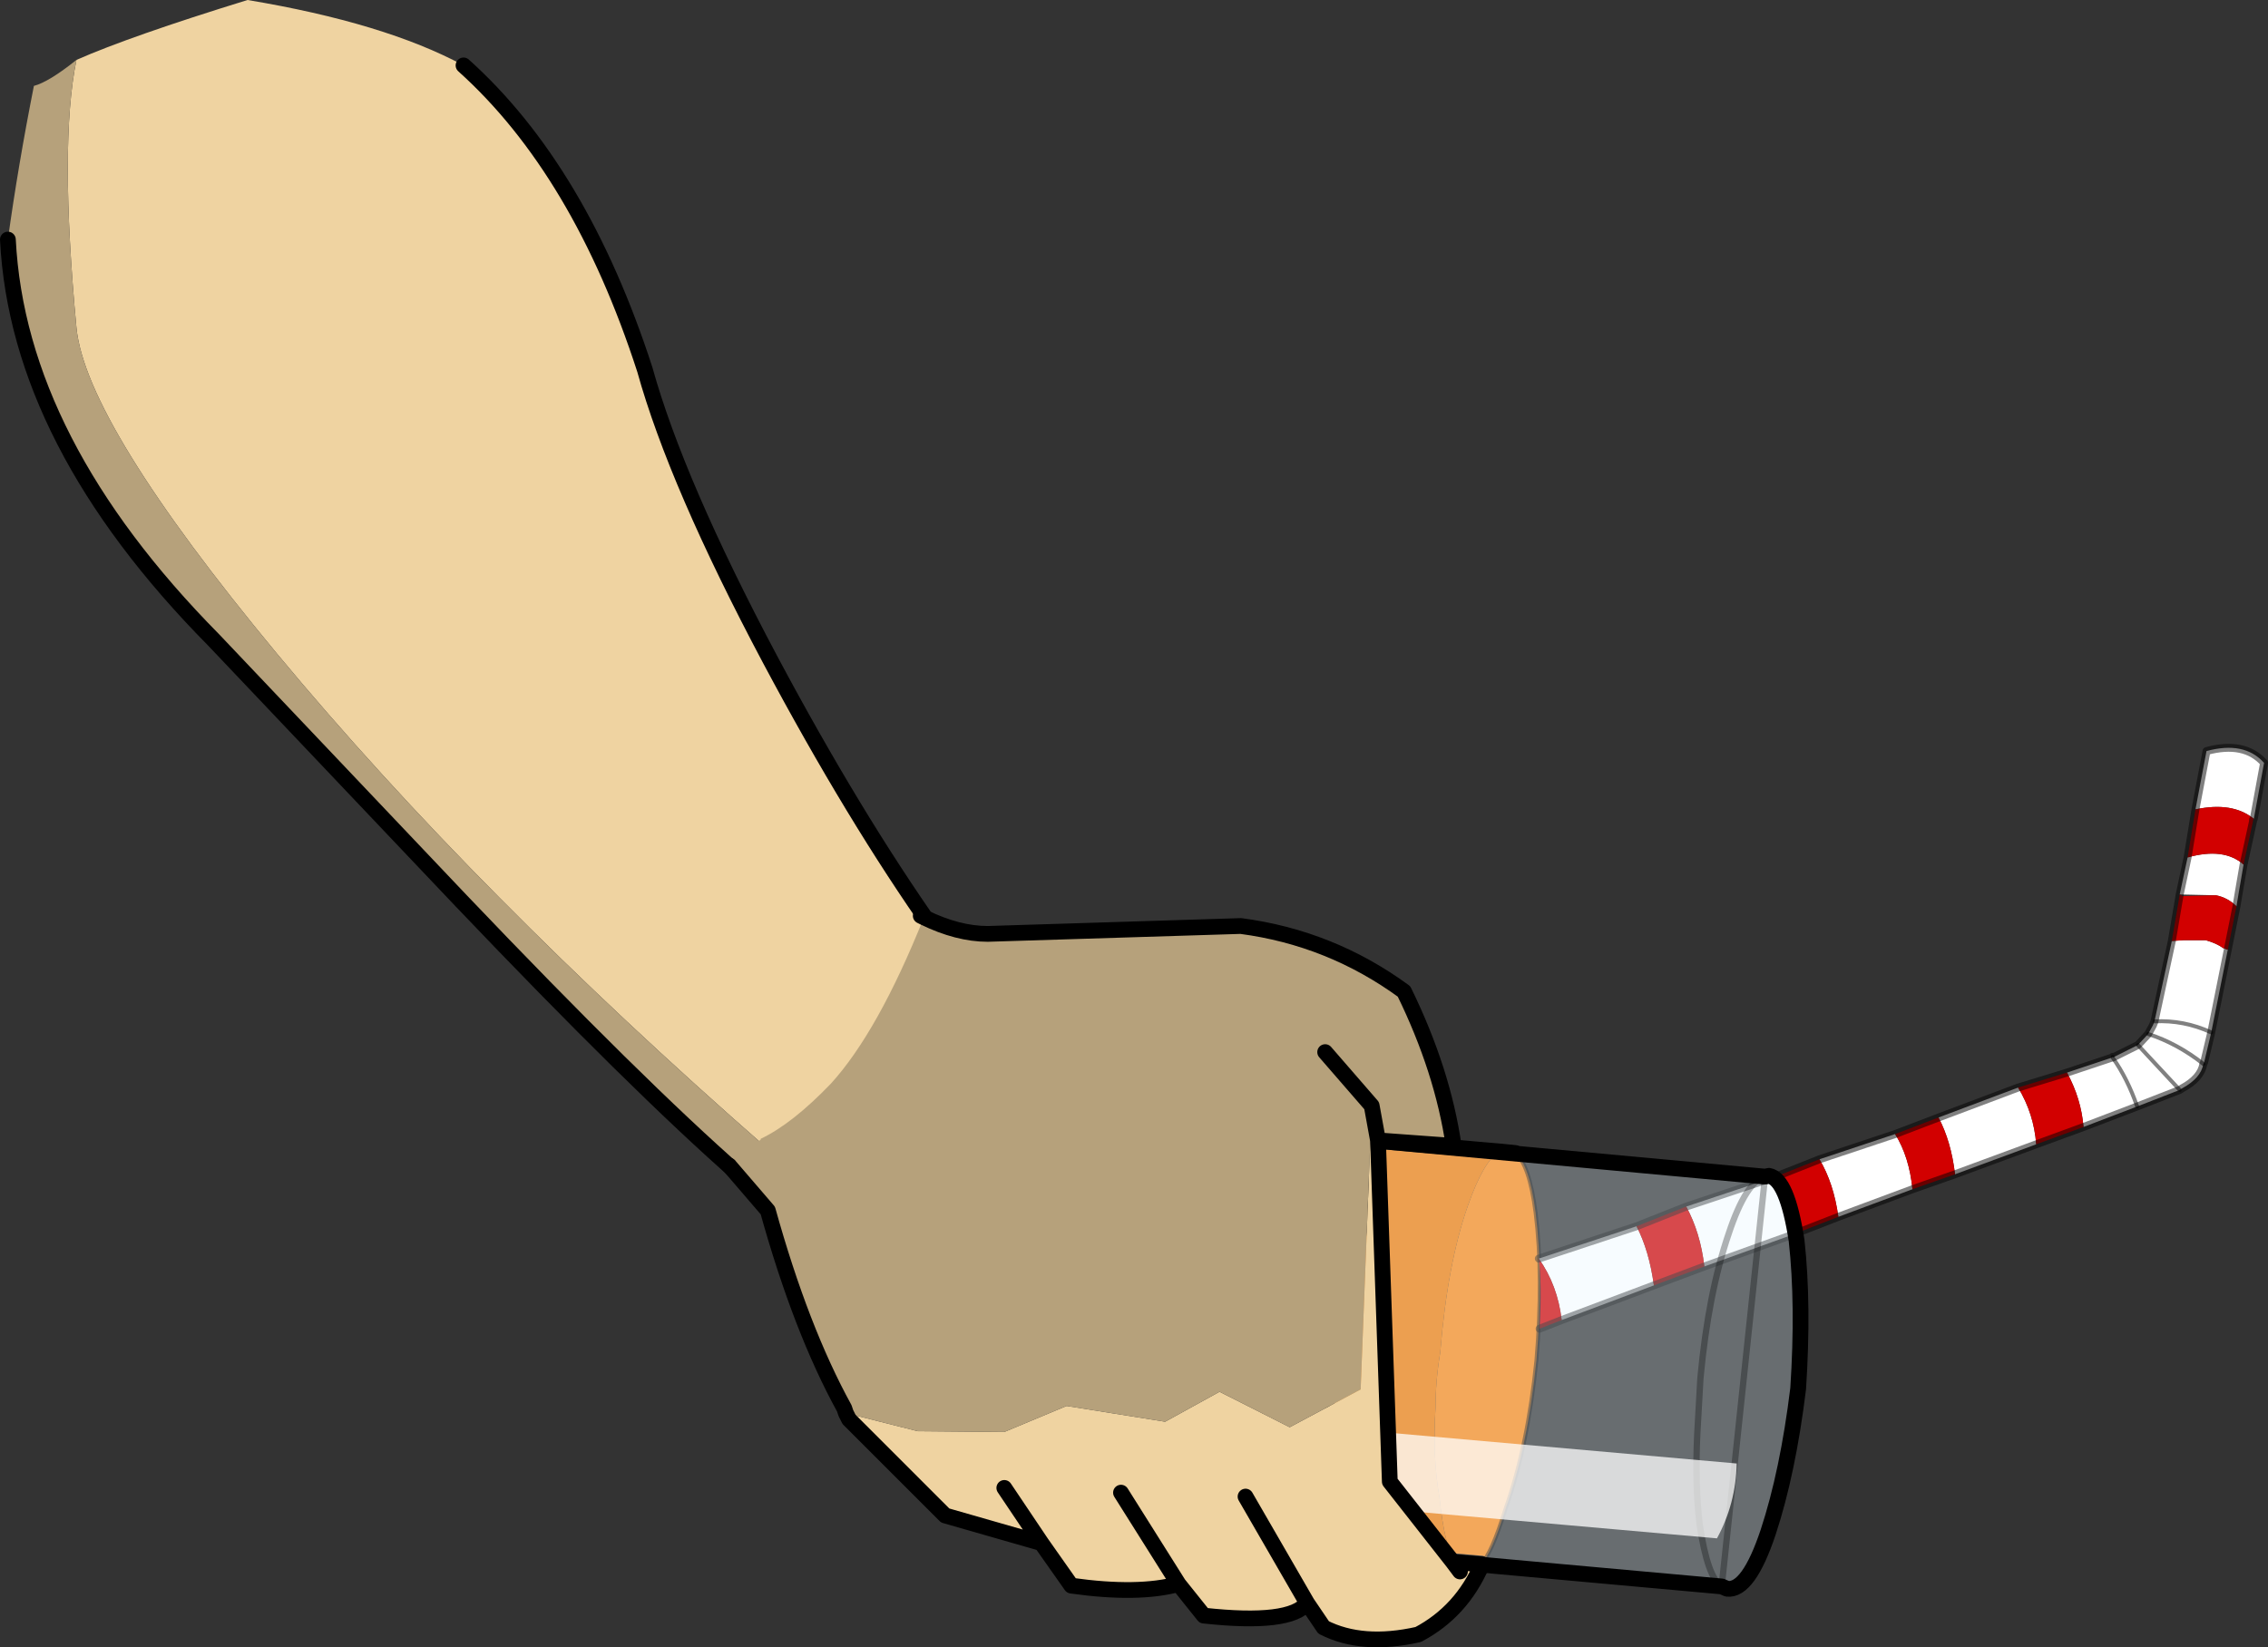 <?xml version="1.0" encoding="UTF-8" standalone="no"?>
<svg xmlns:xlink="http://www.w3.org/1999/xlink" height="104.5px" width="143.85px" xmlns="http://www.w3.org/2000/svg">
  <rect width="100%" height="100%" fill="#333333" stroke="none"/>
  <g transform="matrix(1.0, 0.0, 0.0, 1.0, -23.0, -4.0)">
    <path d="M52.4 8.15 Q59.8 14.8 63.9 27.45 65.9 34.65 71.85 45.85 77.15 55.8 82.3 63.1 79.25 71.25 71.6 76.8 53.25 60.75 40.55 45.45 28.45 30.85 27.85 24.8 26.75 13.1 27.85 7.8 31.25 6.3 38.7 4.0 47.4 5.45 52.4 8.15" fill="#efd3a1" fill-rule="evenodd" stroke="none"/>
    <path d="M71.6 76.8 L69.9 78.55 Q63.4 72.85 52.25 61.15 L36.55 44.6 Q24.15 32.05 23.5 19.2 24.15 14.5 25.15 9.45 26.1 9.2 27.85 7.8 26.75 13.1 27.85 24.8 28.45 30.85 40.55 45.45 53.25 60.75 71.6 76.8" fill="#b6a17b" fill-rule="evenodd" stroke="none"/>
    <path d="M52.4 8.15 Q59.8 14.8 63.9 27.45 65.9 34.65 71.85 45.85 77.15 55.8 82.3 63.1 M69.9 78.55 Q63.4 72.85 52.25 61.15 L36.55 44.6 Q24.15 32.05 23.5 19.2" fill="none" stroke="#000000" stroke-linecap="round" stroke-linejoin="round" stroke-width="1.0"/>
    <path d="M119.1 77.15 L118.1 77.05 118.35 76.95 118.6 76.9 Q118.95 76.9 119.1 77.15 M116.95 103.2 L116.5 103.3 115.8 103.1 116.95 103.2" fill="#e6f7ff" fill-rule="evenodd" stroke="none"/>
    <path d="M118.1 77.05 L119.1 77.15 Q120.0 77.85 120.4 80.95 120.9 85.0 120.45 90.3 119.9 95.75 118.5 99.7 117.6 102.6 116.95 103.2 L115.8 103.1 115.25 102.8 Q114.65 102.3 114.3 99.0 113.85 96.45 114.05 93.3 114.05 91.6 114.35 89.8 114.8 84.2 116.1 80.5 117.1 77.65 118.1 77.05" fill="#fa8816" fill-rule="evenodd" stroke="none"/>
    <path d="M110.55 76.4 L118.1 77.05 Q117.1 77.65 116.1 80.5 114.8 84.2 114.35 89.8 114.05 91.6 114.05 93.3 113.85 96.45 114.3 99.0 114.65 102.3 115.25 102.8 L115.8 103.1 105.65 102.25 110.55 76.4" fill="#f07b06" fill-rule="evenodd" stroke="none"/>
    <path d="M110.55 76.4 L105.65 102.25" fill="none" stroke="#000000" stroke-linecap="round" stroke-linejoin="round" stroke-opacity="0.498" stroke-width="0.5"/>
    <path d="M118.1 77.05 L119.1 77.15 M118.1 77.05 L110.55 76.4 M105.65 102.25 L115.8 103.1 116.95 103.2" fill="none" stroke="#000000" stroke-linecap="round" stroke-linejoin="round" stroke-width="1.0"/>
    <path d="M119.1 77.15 Q120.0 77.85 120.4 80.95 120.9 85.0 120.45 90.3 119.9 95.75 118.5 99.7 117.6 102.6 116.95 103.2" fill="none" stroke="#000000" stroke-linecap="round" stroke-linejoin="round" stroke-opacity="0.498" stroke-width="0.25"/>
    <path d="M162.25 55.35 L162.95 51.65 Q165.35 51.0 166.6 52.4 L165.95 55.95 Q164.6 54.85 162.25 55.35 M165.3 58.85 L165.0 60.6 164.85 61.5 Q164.3 60.95 163.55 60.8 L161.25 60.75 161.75 58.4 Q164.05 57.75 165.3 58.85 M164.3 64.25 L163.25 69.5 162.8 71.4 162.75 71.5 Q162.6 72.4 161.4 73.05 L161.25 73.15 158.55 74.2 155.15 75.5 Q155.0 73.7 154.1 72.05 L156.95 71.1 157.0 71.05 157.0 71.1 158.6 70.3 159.25 69.6 159.55 69.05 159.65 68.8 160.75 63.7 161.5 63.65 162.9 63.65 Q163.6 63.85 164.0 64.15 L164.15 64.2 164.3 64.25 M152.15 76.6 L147.0 78.5 Q146.75 76.4 145.95 74.9 L151.0 73.0 Q152.0 74.65 152.15 76.6 M144.3 79.45 L139.6 81.2 Q139.3 79.05 138.4 77.55 L143.2 75.95 Q144.1 77.4 144.3 79.45 M136.65 82.35 L131.1 84.35 Q130.85 82.2 129.95 80.55 L135.5 78.7 Q136.4 80.25 136.65 82.35 M127.9 85.55 L122.05 87.75 Q121.8 85.55 120.6 83.85 L126.8 81.8 Q127.6 83.35 127.9 85.55 M156.95 71.1 L157.0 71.1 156.95 71.1 M158.55 74.2 Q157.95 72.45 157.0 71.1 157.95 72.45 158.55 74.2 M161.25 73.15 L158.6 70.3 161.25 73.15 M162.75 71.5 Q161.1 70.2 159.25 69.6 161.1 70.2 162.75 71.5 M163.25 69.5 Q161.5 68.7 159.65 68.8 161.5 68.7 163.25 69.5" fill="#ffffff" fill-rule="evenodd" stroke="none"/>
    <path d="M165.95 55.95 L165.9 56.0 165.9 56.1 165.3 58.85 Q164.05 57.75 161.75 58.4 L162.25 55.35 Q164.6 54.85 165.95 55.95 M164.85 61.5 L164.3 64.25 164.15 64.2 164.0 64.15 Q163.6 63.85 162.9 63.65 L161.5 63.65 160.75 63.7 161.25 60.75 161.45 60.85 163.55 60.8 Q164.3 60.95 164.85 61.5 M155.15 75.5 L152.15 76.6 Q152.0 74.65 151.0 73.0 L154.1 72.05 Q155.0 73.7 155.15 75.5 M147.0 78.5 L144.3 79.45 Q144.1 77.4 143.2 75.95 L145.95 74.9 Q146.75 76.4 147.0 78.5 M139.6 81.2 L136.65 82.35 Q136.4 80.25 135.5 78.7 L138.4 77.55 Q139.3 79.05 139.6 81.2 M131.1 84.35 L127.9 85.55 Q127.6 83.35 126.8 81.8 L129.95 80.55 Q130.85 82.2 131.1 84.35 M122.05 87.75 L120.65 88.3 Q120.8 85.4 120.6 83.85 121.8 85.55 122.05 87.75" fill="#d20000" fill-rule="evenodd" stroke="none"/>
    <path d="M162.25 55.35 L162.95 51.65 Q165.35 51.0 166.6 52.4 L165.95 55.95 165.9 56.0 165.9 56.1 165.3 58.85 165.0 60.6 164.85 61.5 164.3 64.25 163.25 69.5 162.8 71.4 162.75 71.5 Q162.6 72.4 161.4 73.05 L161.25 73.15 158.55 74.2 155.15 75.5 152.15 76.6 147.0 78.5 144.3 79.45 139.6 81.2 136.65 82.35 131.1 84.35 127.9 85.55 122.05 87.75 120.65 88.3 M120.6 83.85 L126.8 81.8 129.95 80.55 135.5 78.7 138.4 77.55 143.2 75.95 145.95 74.9 151.0 73.0 154.1 72.05 156.95 71.1 157.0 71.05 M157.0 71.1 L158.6 70.3 159.25 69.6 159.55 69.05 159.65 68.8 160.75 63.7 161.25 60.75 161.75 58.4 162.25 55.35 M157.0 71.1 L156.95 71.1" fill="none" stroke="#000000" stroke-linecap="round" stroke-linejoin="round" stroke-opacity="0.498" stroke-width="0.5"/>
    <path d="M157.0 71.05 L157.0 71.1 Q157.95 72.45 158.55 74.2 M158.6 70.3 L161.25 73.15 M159.65 68.8 Q161.5 68.7 163.25 69.5 M159.25 69.6 Q161.1 70.2 162.75 71.5" fill="none" stroke="#000000" stroke-linecap="round" stroke-linejoin="round" stroke-opacity="0.498" stroke-width="0.25"/>
    <path d="M132.2 104.65 Q131.3 104.1 130.8 100.7 130.5 98.2 130.65 95.0 L130.85 91.45 Q131.35 86.05 132.65 82.25 133.75 78.95 134.95 78.65 133.75 78.95 132.65 82.25 131.35 86.05 130.85 91.45 L130.65 95.0 Q130.5 98.2 130.8 100.7 131.3 104.1 132.2 104.65 L105.65 102.25 110.55 76.4 134.95 78.65 135.2 78.6 Q136.35 78.8 136.95 82.7 137.4 86.75 137.05 92.1 136.4 97.4 135.15 101.2 133.9 104.95 132.55 104.8 L132.2 104.65" fill="#e6f7ff" fill-opacity="0.298" fill-rule="evenodd" stroke="none"/>
    <path d="M132.2 104.65 L132.55 104.8 Q133.9 104.95 135.15 101.2 136.4 97.4 137.05 92.1 137.4 86.75 136.95 82.7 136.35 78.8 135.2 78.6 L134.95 78.65 110.55 76.4 M105.65 102.25 L132.2 104.65" fill="none" stroke="#000000" stroke-linecap="round" stroke-linejoin="round" stroke-width="1.0"/>
    <path d="M110.55 76.4 L105.65 102.25" fill="none" stroke="#000000" stroke-linecap="round" stroke-linejoin="round" stroke-opacity="0.498" stroke-width="0.5"/>
    <path d="M134.95 78.65 Q133.75 78.95 132.65 82.25 131.35 86.05 130.85 91.45 L130.65 95.0 Q130.5 98.2 130.8 100.7 131.3 104.1 132.2 104.65 Z" fill="none" stroke="#000000" stroke-linecap="round" stroke-linejoin="round" stroke-opacity="0.298" stroke-width="0.4"/>
    <path d="M106.6 94.5 L133.15 96.85 Q133.1 99.4 131.9 101.6 L105.35 99.25 106.6 94.5" fill="#ffffff" fill-opacity="0.745" fill-rule="evenodd" stroke="none"/>
    <path d="M81.6 62.2 Q78.7 69.45 75.7 72.75 L81.4 62.1 81.6 62.2 M76.65 93.65 L81.2 94.8 86.7 94.85 90.65 93.2 96.9 94.2 100.35 92.3 104.8 94.55 109.3 92.15 110.0 74.15 110.4 76.35 111.15 98.0 115.15 103.1 117.0 103.25 Q115.7 106.25 112.95 107.7 109.4 108.5 106.95 107.25 L105.9 105.7 Q104.85 107.1 99.35 106.5 L97.75 104.5 Q95.2 105.2 90.95 104.6 L89.05 101.9 82.95 100.15 76.85 94.05 76.65 93.65 M102.0 98.95 L105.9 105.7 102.0 98.95 M94.1 98.7 L97.75 104.5 94.1 98.7 M86.7 98.4 L89.05 101.9 86.7 98.4 M115.6 103.7 L115.15 103.1 115.6 103.7" fill="#efd3a1" fill-rule="evenodd" stroke="none"/>
    <path d="M107.05 70.75 L110.0 74.15 107.05 70.75 M81.6 62.2 Q83.75 63.25 85.65 63.25 L101.7 62.75 Q107.4 63.5 112.05 66.9 114.5 71.9 115.2 76.7 L110.4 76.35 110.0 74.15 109.3 92.15 104.8 94.55 100.35 92.3 96.9 94.2 90.65 93.2 86.7 94.85 81.2 94.8 76.65 93.65 76.55 93.35 Q73.8 88.35 71.7 80.8 L69.25 77.95 71.25 76.3 71.25 76.25 Q73.25 75.3 75.7 72.75 78.7 69.45 81.6 62.2" fill="#b6a17b" fill-rule="evenodd" stroke="none"/>
    <path d="M110.0 74.15 L107.05 70.75 M110.4 76.35 L115.2 76.7 Q114.5 71.9 112.05 66.9 107.4 63.5 101.7 62.75 L85.65 63.25 Q83.75 63.25 81.6 62.2 L81.4 62.1 M69.25 77.95 L71.7 80.8 Q73.8 88.35 76.55 93.35 L76.65 93.65 76.85 94.05 82.95 100.15 89.05 101.9 86.7 98.4 M110.0 74.15 L110.4 76.35 111.15 98.0 115.15 103.1 117.0 103.25 Q115.7 106.25 112.95 107.7 109.4 108.5 106.95 107.25 L105.9 105.7 Q104.85 107.1 99.35 106.5 L97.75 104.5 Q95.2 105.2 90.95 104.6 L89.05 101.9 M115.15 103.1 L115.6 103.7 M97.75 104.5 L94.1 98.7 M105.9 105.7 L102.0 98.95" fill="none" stroke="#000000" stroke-linecap="round" stroke-linejoin="round" stroke-width="1.0"/>
  </g>
</svg>
